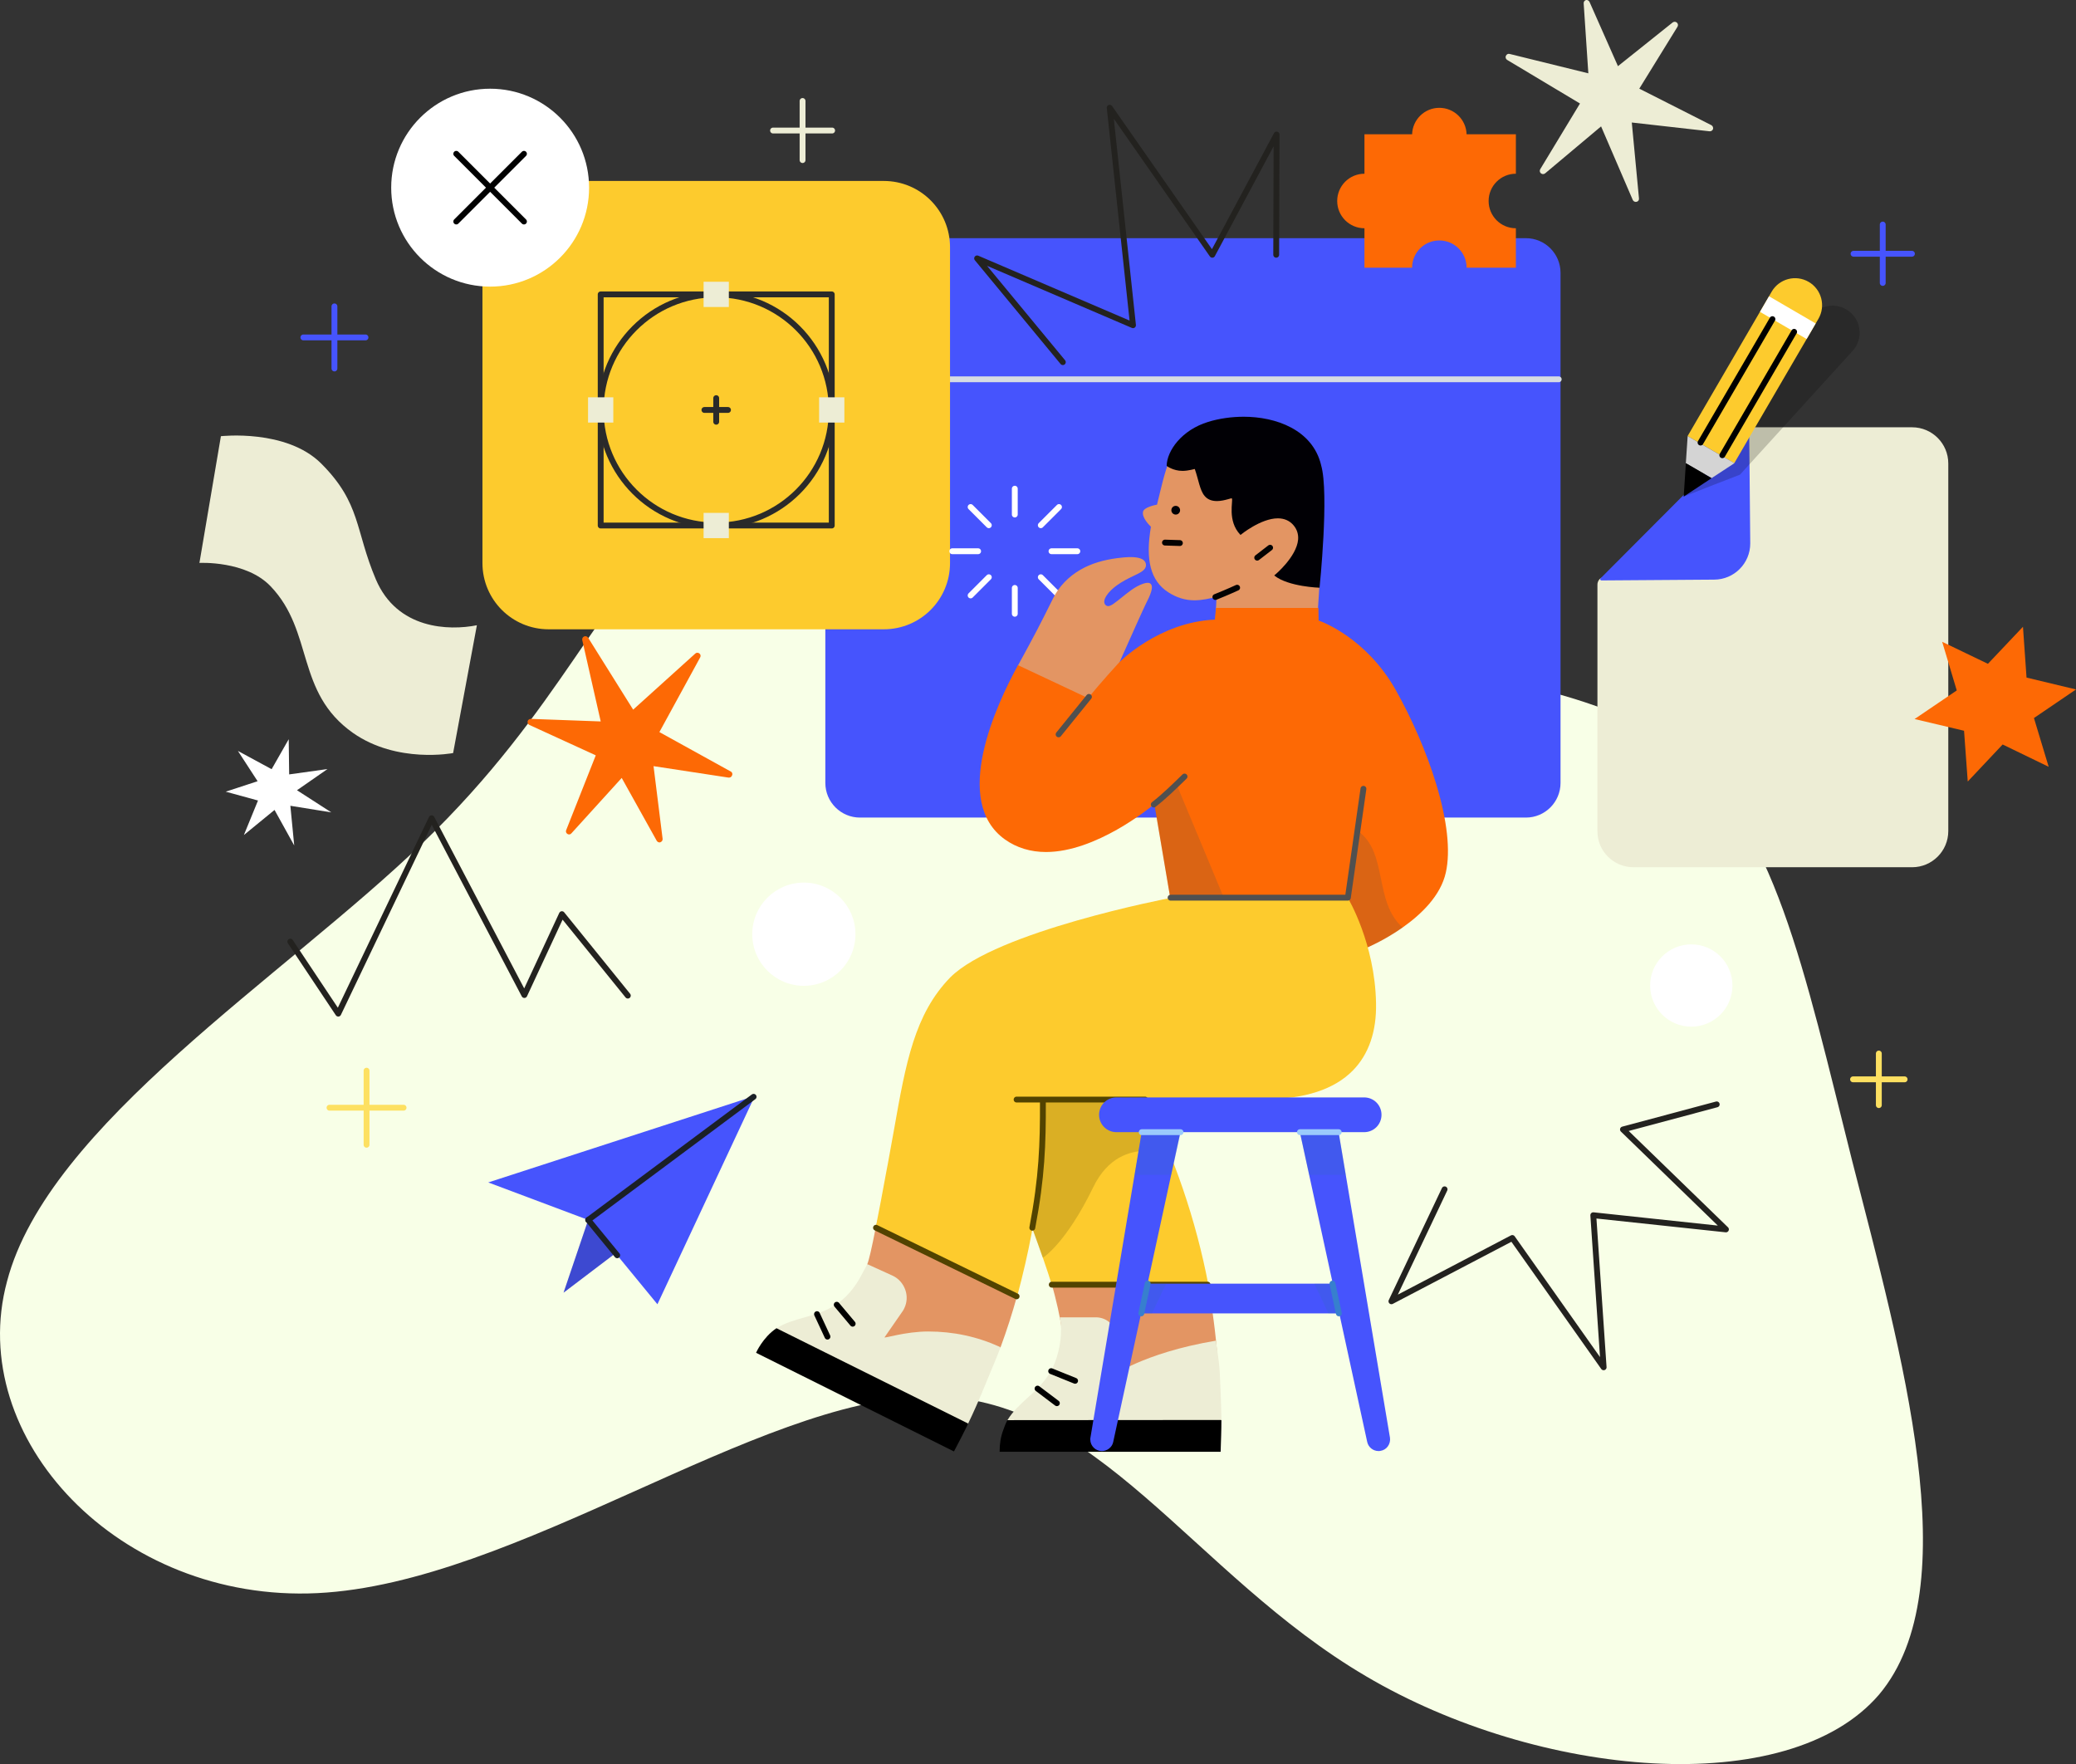 <?xml version="1.0" encoding="UTF-8"?><svg id="b" xmlns="http://www.w3.org/2000/svg" viewBox="0 0 780.1 662.8"><rect x="0" y="0" width="780.1" height="662.8" fill="#333333" stroke="none"/><defs><style>.d{fill:#f8ffe7;}.e{fill:#010005;}.f{fill:#fdcb2d;}.g{fill:#ededd5;}.h{fill:#fff;}.i{fill:#fd6905;}.j{fill:#d4d4d4;}.k{fill:#e39563;}.l{fill:#4654fd;}.m{fill:#3171b5;}.m,.n,.o,.p,.q{isolation:isolate;opacity:.2;}.n{fill:#524300;}.o{fill:#505050;}.p{fill:#1b2026;}.r{stroke:#fde061;}.r,.s,.t,.u,.v,.w,.x,.y,.z,.aa,.ab,.ac,.ad,.ae,.af{fill:none;stroke-linecap:round;stroke-linejoin:round;stroke-width:2.2px;}.s{stroke:#ededd5;}.t{stroke:#fff;}.u{stroke:#030202;}.v{stroke:#000;}.w{stroke:#010101;}.x{stroke:#9bcafc;}.y{stroke:#1b2026;}.z{stroke:#23221f;}.aa{stroke:#377fce;}.ab{stroke:#4654fd;}.ac{stroke:#2a2a2a;}.ad{stroke:#d6dce3;}.ae{stroke:#505050;}.af{stroke:#524300;}</style></defs><g id="c"><path class="d" d="m513.24,629.76c64.79,38.25,158.74,46.81,192.89,6.89,33.68-40.03,8.14-128.88-10.15-200.54-18.18-72.12-29.12-127.05-65.14-154.78-36.13-27.25-97.68-27.88-143.71-43.12-46.04-15.25-75.96-45.46-114.25-57.81-38.17-12.83-85.15-7.9-116.09,16.88-30.95,24.78-45.84,69.4-97.88,119.37C106.75,367.09,18.05,422.52,2.64,481.45c-15.88,58.82,42.11,120.78,116.65,117.12,74.54-3.66,165.17-73.05,229.06-73.84,63.54-1.38,99.63,66.68,164.89,105.03Z"/><path class="l" d="m323.15,89.49h250.24c7.15,0,13.01,5.8,13.01,13.01v191.67c0,7.15-5.8,13.01-13.01,13.01h-250.24c-7.15,0-13.01-5.8-13.01-13.01V102.5c0-7.21,5.8-13.01,13.01-13.01Z"/><path class="ad" d="m310.14,142.51h275.58"/><path class="f" d="m206.18,67.99h125.92c13.76,0,24.89,11.12,24.89,24.89v118.67c0,13.76-11.12,24.89-24.89,24.89h-125.92c-13.77,0-24.89-11.12-24.89-24.89v-118.67c-.06-13.77,11.12-24.89,24.89-24.89Z"/><path class="h" d="m184.18,107.69c20.53,0,37.18-16.65,37.18-37.18s-16.65-37.18-37.18-37.18-37.18,16.65-37.18,37.18,16.64,37.18,37.18,37.18Z"/><path class="w" d="m171.45,57.79l25.44,25.44"/><path class="w" d="m171.45,83.23l25.44-25.44"/><path class="ac" d="m312.55,110.61h-86.83v86.84h86.83v-86.84Z"/><path class="ac" d="m269.13,110.61c23.99,0,43.42,19.43,43.42,43.42s-19.43,43.42-43.42,43.42-43.41-19.43-43.41-43.42,19.43-43.42,43.41-43.42Z"/><path class="g" d="m317.29,149.28h-9.49v9.49h9.49v-9.49Z"/><path class="g" d="m230.46,149.28h-9.49v9.49h9.49v-9.49Z"/><path class="g" d="m273.88,105.86h-9.49v9.49h9.49v-9.49Z"/><path class="g" d="m273.88,192.7h-9.49v9.49h9.49v-9.49Z"/><path class="ac" d="m269.13,149.59v8.87"/><path class="ac" d="m273.56,154.03h-8.86"/><path class="g" d="m613.85,325.84h104.67c7.49,0,13.59-6.09,13.59-13.59v-138.12c0-7.49-6.09-13.59-13.59-13.59h-59.62c-.9,0-1.7.5-2,1.3l-17.28,41.15-37.55,13.98c-1.1.4-1.8,1.5-1.8,2.7v92.68c0,7.49,6.09,13.49,13.58,13.49Z"/><path class="l" d="m601.37,217.38c-.2.2,0,.7.4.7l42.34-.3c7.49,0,13.58-6.09,13.58-13.58l-.4-42.95-55.93,56.13Z"/><path class="i" d="m274.64,289.9l-26.86-14.84,15.32-28.05c.3-.54.18-1.13-.3-1.5-.47-.36-1.13-.36-1.55.06l-23.33,21.06-16.92-27.03c-.3-.48-.96-.72-1.49-.48-.54.24-.84.78-.72,1.37l6.94,30.57-26.26-.96c-.54,0-1.08.36-1.2.9-.12.54.12,1.13.66,1.38l24.94,11.42-11.12,28.11c-.24.53,0,1.13.48,1.43.48.3,1.13.24,1.49-.24l18.9-20.81,13.16,23.62c.24.36.6.6,1.01.6.12,0,.24,0,.36-.06.53-.18.89-.72.84-1.26l-3.41-27.33,28.17,4.3c.6.06,1.13-.24,1.32-.78.3-.6.06-1.2-.42-1.49Z"/><path class="g" d="m597.3.73l10.68,24.13,20.54-16.41c.49-.36,1.12-.37,1.59.03.47.4.56,1.07.23,1.59l-14.34,23.24,27.08,13.72c.5.26.77.9.64,1.44-.19.55-.74.93-1.32.86l-29.22-3.3,2.7,28.52c.08.62-.31,1.15-.91,1.28-.6.13-1.18-.18-1.42-.69l-11.91-27.65-21.03,17.65c-.48.36-1.11.38-1.58-.02-.47-.4-.56-1.08-.23-1.59l14.91-24.64-27.36-16.38c-.29-.19-.48-.46-.56-.82-.06-.24-.05-.5.09-.72.25-.57.82-.88,1.42-.7l29.55,7.28-1.75-26.27c-.07-.62.37-1.16.91-1.28.42-.1,1.05.2,1.29.72Z"/><path class="h" d="m635.54,385.74c8.54,0,15.46-6.92,15.46-15.46s-6.92-15.46-15.46-15.46-15.46,6.92-15.46,15.46,6.92,15.46,15.46,15.46Z"/><path class="h" d="m103.16,304.31l7.4,13.35-1.45-14.91,15.39,2.48-12.9-8.32,11.46-7.96-14.4,2.01-.17-13.22-6.42,11.26-12.67-6.86,7.4,11.38-11.98,3.93,12.13,3.32-5.31,12.97,11.51-9.42Z"/><path class="h" d="m302.06,370.39c10.71,0,19.39-8.68,19.39-19.39s-8.68-19.39-19.39-19.39-19.38,8.68-19.38,19.39,8.68,19.39,19.38,19.39Z"/><path class="ab" d="m125.67,115.11v23.34"/><path class="ab" d="m137.34,126.78h-23.34"/><path class="r" d="m706.01,395.83v19.39"/><path class="r" d="m715.7,405.53h-19.38"/><path class="r" d="m137.74,402.28v27.83"/><path class="r" d="m151.65,416.19h-27.83"/><path class="ab" d="m707.48,84.37v21.94"/><path class="ab" d="m718.45,95.34h-21.94"/><path class="s" d="m301.58,37.94v22.21"/><path class="s" d="m312.69,49.04h-22.2"/><path class="z" d="m542.83,446.85l-19.97,42.07,45.42-23.78,34.32,48.58-3.89-57.13,49.85,5.32-38.7-37.54,35.23-9.43"/><path class="z" d="m109.09,353.79l18.02,27.05,35.08-73.41,34.85,66.42,14.11-30.38,24.77,30.6"/><path class="t" d="m381.33,183.61v9.71"/><path class="t" d="m381.33,220.9v9.71"/><path class="t" d="m404.83,207.11h-9.71"/><path class="t" d="m367.55,207.11h-9.71"/><path class="t" d="m364.73,190.5l6.84,6.84"/><path class="t" d="m391.1,216.88l6.84,6.84"/><path class="t" d="m397.94,190.5l-6.84,6.84"/><path class="t" d="m371.57,216.88l-6.84,6.84"/><path class="z" d="m479.56,95.72l.14-45.17-24.16,45.17-38.55-55.24,8.76,81.71-58.58-25.11,32.21,38.98"/><path class="l" d="m221.03,458.35l-9.26,27.33,25.11-19.06-15.85-8.27Z"/><path class="p" d="m221.03,458.35l-9.26,27.33,25.11-19.06-15.85-8.27Z"/><path class="l" d="m221.03,458.35l26.01,31.69,36.37-77.77c.08-.14-.08-.29-.23-.18l-62.15,46.27Z"/><path class="l" d="m183.45,444.26l37.57,14.1,62.21-46.28c.04-.07.01-.19-.1-.16l-99.67,32.35Z"/><path class="y" d="m221.03,458.35l10.9,13.29"/><path class="y" d="m283.18,412.09l-62.15,46.27"/><path class="g" d="m179.2,234.92c-10.54,2.09-29.98,1.56-37.97-17.24-7.89-18.64-5.53-28.49-20.51-43.5-13.1-13.1-37.71-10.29-37.71-10.29l-8.07,47.61s17.49-.94,26.76,8.79c16.36,17.13,9.25,39.8,30.95,55.09,16.62,11.64,37.62,7.56,37.62,7.56l8.93-48.02Z"/><path class="i" d="m761.51,254.58l18.59,4.46-15.8,10.74,5.53,18.32-17.3-8.38-13.11,13.92-1.39-19.08-18.59-4.4,15.85-10.75-5.48-18.27,17.19,8.27,13.17-13.92,1.34,19.08Z"/><path class="q" d="m695.46,117.49c-4.15-3.77-10.57-3.47-14.35.69l-42.24,46.48h.01s-.01,0-.01,0l-.02.12-2.75,9.71-3.43,12.1,11.71-4.59,9.4-3.64.14-.07-.02-.02,42.25-46.43c3.77-4.16,3.47-10.58-.69-14.35Z"/><path class="f" d="m679.64,105.9c-4.85-2.82-11.07-1.18-13.89,3.67l-31.6,54.28,17.53,10.19,31.63-54.25c2.82-4.85,1.18-11.07-3.67-13.89Z"/><path class="h" d="m664.75,111.32l-3.4,5.85,17.53,10.21,3.4-5.85-17.53-10.21Z"/><path class="j" d="m651.72,174.04l-17.56-10.19v.12l-.67,10.07,9.67,5.61,8.43-5.52.12-.09Z"/><path d="m632.67,186.59l10.5-6.94-9.67-5.61-.82,12.55Z"/><path class="v" d="m666.03,119.91l-27.02,46.37"/><path class="v" d="m674.18,124.67l-26.98,46.37"/><path class="k" d="m487.2,242.26c5.14,0,7.71-1.64,7.71-4.91,0-3.86.41-9.99.88-17.18,1.05-15.95,2.4-35.77.29-44.82-3.16-13.27-16.95-18-28.75-18-4.5,0-9.12.64-13.27,1.93-12.8,3.86-15.31,14.03-18.18,25.77-.35,1.52-.76,3.04-1.11,4.56-.64.12-4.91.94-5.26,2.69-.47,2.28,2.57,5.2,2.98,5.61-2.16,12.51-.12,20.34,6.48,24.6,3.16,2.04,6.37,3.04,9.88,3.04,2.86,0,6.02-.71,8.3-1.34l-.52,10.23.06.06c.29.12,19.52,7.77,30.51,7.77Z"/><path class="k" d="m411.11,270.37c.17-.41,17.88-40.38,19.46-43.48.76-1.52,1.58-3.1,2.04-4.73.18-.76.41-1.7.06-2.4-.53-1.17-2.1-.76-3.04-.47-3.16,1.05-5.78,3.33-8.36,5.38-.99.76-1.93,1.58-2.98,2.28-.82.53-1.87,1.17-2.74.47-1.17-.94-.41-2.63.23-3.62,1-1.52,2.4-2.75,3.8-3.8,2.16-1.58,4.32-2.63,6.25-3.56,2.8-1.34,4.79-2.28,4.79-4.09,0-4.2-8.53-2.92-10.93-2.63-4.79.64-9.59,1.93-13.79,4.39-4.32,2.51-7.95,6.19-10.17,10.69-5.44,10.92-6.43,12.8-13.27,25.36l-.18,2.22,28.81,18.23v-.23h0Z"/><path class="i" d="m513.56,356.1c.23-.12,25.89-10.81,29.74-28.28,1.81-8.07.53-19.64-3.68-33.42-3.51-11.63-9.12-24.49-15.26-35.36-10.99-19.29-27.46-25.42-28.87-25.89l-.06-4.73h-38.51l-.41,4.38c-21.16.94-35.88,16.02-36,16.13-.06.06-7.01,7.6-11.62,13.38l-26.36-12.39-.06.12c-8.18,14.9-24.96,51.08-4.79,65.4,4.39,3.1,9.59,4.68,15.37,4.68,18.7,0,38.75-16.36,40.73-18l6.08,35.94,66.39.06c2.98,5.9,5.43,11.51,7.07,17.88l.06.12h.18Z"/><path class="o" d="m513.56,356.1c4.67-2.04,9.17-4.56,13.32-7.48l.18-.12-.06-.06c-5.38-4.85-6.72-11.69-8.07-18.24-1.47-7.13-2.8-13.85-8.83-18.11l-.18-.12-3.39,25.43-.88.88c2.98,5.96,5.96,11.34,7.65,17.82l.06.12.18-.12Z"/><path class="o" d="m460.38,338.51l-18.12-43.48-8.53,7.07,6.14,35.94,20.51.47Z"/><path class="k" d="m457.51,510.26v-.12c-.7-9.23-1.93-18.58-3.63-27.7l-2.86-8.59-57.21.94,1.4,7.77c1.58,5.26,3.33,13.15,3.69,16.48l14.37,26.13,44.24-14.9Z"/><path class="g" d="m457.51,535.34l1.46-1.7c0-4.44-.52-16.54-.64-18.47-.24-4.09-1.05-8.12-1.4-11.45-14.08,2.34-23.9,5.85-29.92,8.47-5.55,2.4-9.6,5.07-9.53,5.02l2.1-13.09c.06-.41.12-.88.12-1.28,0-4.39-3.56-7.89-7.89-7.89h-13.56c1.11,5.49.12,11.86-1.87,17.06-1.76,4.56-4.91,8.24-8.42,11.51-.58.52-1.17,1.11-1.81,1.64-2.86,2.63-5.55,5.09-7.54,8.36l.23,2.28,78.66-.47Z"/><path class="f" d="m454.07,482.74c-4.67-24.43-12.8-48.04-23.9-70.3l12.09-.58c17.94,0,31.56-5.15,39.39-14.9,6.43-8.01,8.47-18.94,5.85-30.74-4.03-17.35-10.17-18.7-10.17-18.7-3.1.35-76.44,1.46-98.88,28.11-15.08,17.88-1.34,55.93,9.7,86.49,2.74,7.54,5.26,14.61,7.13,20.75l58.79-.12Z"/><path class="n" d="m392.06,472.45c.06-.06,8.59-5.44,18.76-26.42,5.49-11.28,13.79-13.61,19.75-13.61,5.14,0,9.12,1.75,9.17,1.75l.24.12-.12-.29c-2.98-7.6-6.25-14.96-9.82-21.97,0,0-1.47-3.22-3.86-7.83-5.14-9.7-11.04-18.7-19.22-18.7-5.32,0-10.99,3.68-17.42,11.34-1.22,1.46-2.39,2.8-3.5,4.03-8.83,10.11-13.27,15.13-6.43,36.7,2.63,8.3,5.55,16.31,8.36,24.2,1.34,3.68,2.63,7.24,3.8,10.63l.06.12.24-.06Z"/><path class="v" d="m395,515.17l8.99,3.63"/><path class="v" d="m389.88,521.73l7.26,5.48"/><path class="af" d="m395.22,482.68h58.56"/><path class="k" d="m370.32,509.21l5.37-2.69.24-.18c2.45-6.66,4.44-12.91,6.19-19.17v-5.55l-51.48-26.59-1.58,6.31c-1.52,7.77-2.52,12.1-3.16,13.62l3.16,34.19,41.26.06Z"/><path class="f" d="m382.19,487.18c9.41-35.3,9.06-52.13,9-74.05l84.22-.18c14.84,0,25.95-3.62,32.96-10.75,5.96-6.08,8.94-14.67,8.7-25.36-.41-22.38-10.46-39.27-10.58-39.45h-66.74c-.64.12-65.45,12.56-82.69,29.86-13.39,13.8-16.66,31.97-21.1,57.1-.76,4.15-1.52,8.41-2.34,12.91l-.58,3.04c-1.4,7.65-2.75,14.84-3.97,20.92l53.12,25.95Z"/><path class="af" d="m387.91,461.29c3.63-19.11,4.03-31.33,3.98-47.46"/><path class="g" d="m363.66,535.16c2.34-4.85,3.98-8.71,5.44-12.1l.06-.12h-.06c.7-1.52,1.34-3.16,1.98-4.73,1.81-4.39,3.56-8.42,4.91-12.04l-.29-.12c-8.47-3.86-17.47-5.78-26.88-5.78-8.71,0-16.91,2.76-16.42,2.17l6.72-9.7c.29-.41.53-.82.7-1.23,1.05-2.16,1.17-4.68.35-6.95-.82-2.28-2.46-4.15-4.62-5.2l-9.64-4.39c-.18.35-1.34,2.57-1.75,3.27-6.25,12.33-14.26,14.61-21.98,16.77-3.74,1.05-7.24,2.05-10.46,4.09l-.18,1.28,71.3,35.42.82-.64Z"/><path d="m358.69,544.92c1.81-3.39,3.44-6.6,5.08-9.93l.06-.12-72.06-35.83c-5.2,3.51-7.66,9.23-7.66,9.23l74.34,37.06.24-.41Z"/><path class="v" d="m314.42,490.22l5.99,7.13"/><path class="v" d="m307.01,493.75l3.93,8.45"/><path class="af" d="m329.18,461.29l52.83,25.77"/><path class="e" d="m496.44,174.76c-3.22-13.38-17.12-18.18-29.05-18.18-4.56,0-9.23.64-13.38,1.93-9.99,3.04-15.54,10.89-15.61,16.54,0,0,2.4,1.87,5.96,1.87,2.34,0,4.74-.82,4.61-.69,1.41,3.97,1.88,8,3.69,10.1,1.05,1.28,2.57,1.93,4.62,1.93,2.98,0,5.96-1.46,5.62-.92.57.74-1.85,8.35,3.2,13.6l.06.06.06-.06c.06-.06,7.54-6.19,13.97-6.19,2.4,0,4.44.88,5.9,2.63,1.29,1.52,1.87,3.39,1.7,5.38-.58,6.48-8.71,13.27-8.83,13.32l-.12.12.12.12c5.26,4.15,16.89,4.5,16.89,4.5,0,0,3.68-35.59.58-46.05Z"/><path class="u" d="m437.76,203.86l5.61.18"/><path class="e" d="m441.8,193.34c-.9,0-1.64-.73-1.64-1.64s.73-1.64,1.64-1.64,1.64.73,1.64,1.64-.73,1.64-1.64,1.64Z"/><path class="ae" d="m433.55,302.28c4.15-3.22,7.83-6.9,11.57-10.52"/><path class="ae" d="m409.19,261.83l-11.4,14.09"/><path class="ae" d="m439.87,337.28h66.62l5.85-40.91"/><path class="af" d="m430.28,413.13h-48.27"/><path class="u" d="m456.7,224.31c4.67-1.87,8.18-3.5,8.18-3.5"/><path class="u" d="m472.42,209.53l4.85-3.74"/><path d="m458.68,545.45v-.12c.12-3.98.29-7.89.29-11.69l-.18-.12-80.24.06c-.64,1.17-1.05,2.34-1.52,3.63-.99,2.57-1.4,5.32-1.4,8.13v.12h83.04Z"/><path class="l" d="m425.63,493.47v-11.17h80.82v11.17h-80.82Z"/><path class="m" d="m425.63,493.47v-11.17h12.57l-5.31,11.17h-7.26Z"/><path class="m" d="m499.19,493.47l-5.31-11.17h12.57v11.17h-7.26Z"/><path class="l" d="m409.76,540.11c-.06.23-.06.5-.06.73,0,2.4,1.96,4.36,4.36,4.36,2.01,0,3.86-1.45,4.25-3.41l27.09-124.84h-14.97l-20.67,123.17Z"/><path class="l" d="m501.59,416.94h-14.97l27.14,124.84c.45,2.01,2.24,3.41,4.25,3.41.23,0,.45,0,.67-.06,1.17-.17,2.18-.78,2.85-1.73.67-.95.95-2.12.78-3.24l-20.73-123.22Z"/><path class="aa" d="m431.27,482.29l-2.4,11.17"/><path class="aa" d="m500.7,482.29l2.4,11.17"/><path class="m" d="m430.49,416.94l-4.13,24.47h13.8l5.31-24.47h-14.97Z"/><path class="m" d="m501.59,416.94h-14.97l5.31,24.47h13.8l-4.13-24.47Z"/><path class="l" d="m419.54,425.38h93.06c3.63,0,6.53-2.9,6.53-6.53s-2.9-6.53-6.53-6.53h-93.06c-3.63,0-6.54,2.9-6.54,6.53s2.91,6.53,6.54,6.53Z"/><path class="x" d="m429.03,425.38h14.58"/><path class="x" d="m488.47,425.38h14.58"/><path class="i" d="m540.86,90.34c-5.66,0-10.24,4.58-10.24,10.24h-17.9v-14.82c-5.66,0-10.24-4.58-10.24-10.24,0-5.66,4.58-10.25,10.24-10.25v-14.82h17.91c.16-5.51,4.68-9.94,10.23-9.94s10.08,4.43,10.24,9.94h18.52v14.82c-5.66,0-10.24,4.59-10.24,10.25,0,5.66,4.58,10.24,10.24,10.24v14.82h-18.51c0-5.66-4.59-10.24-10.25-10.24Z"/></g></svg>